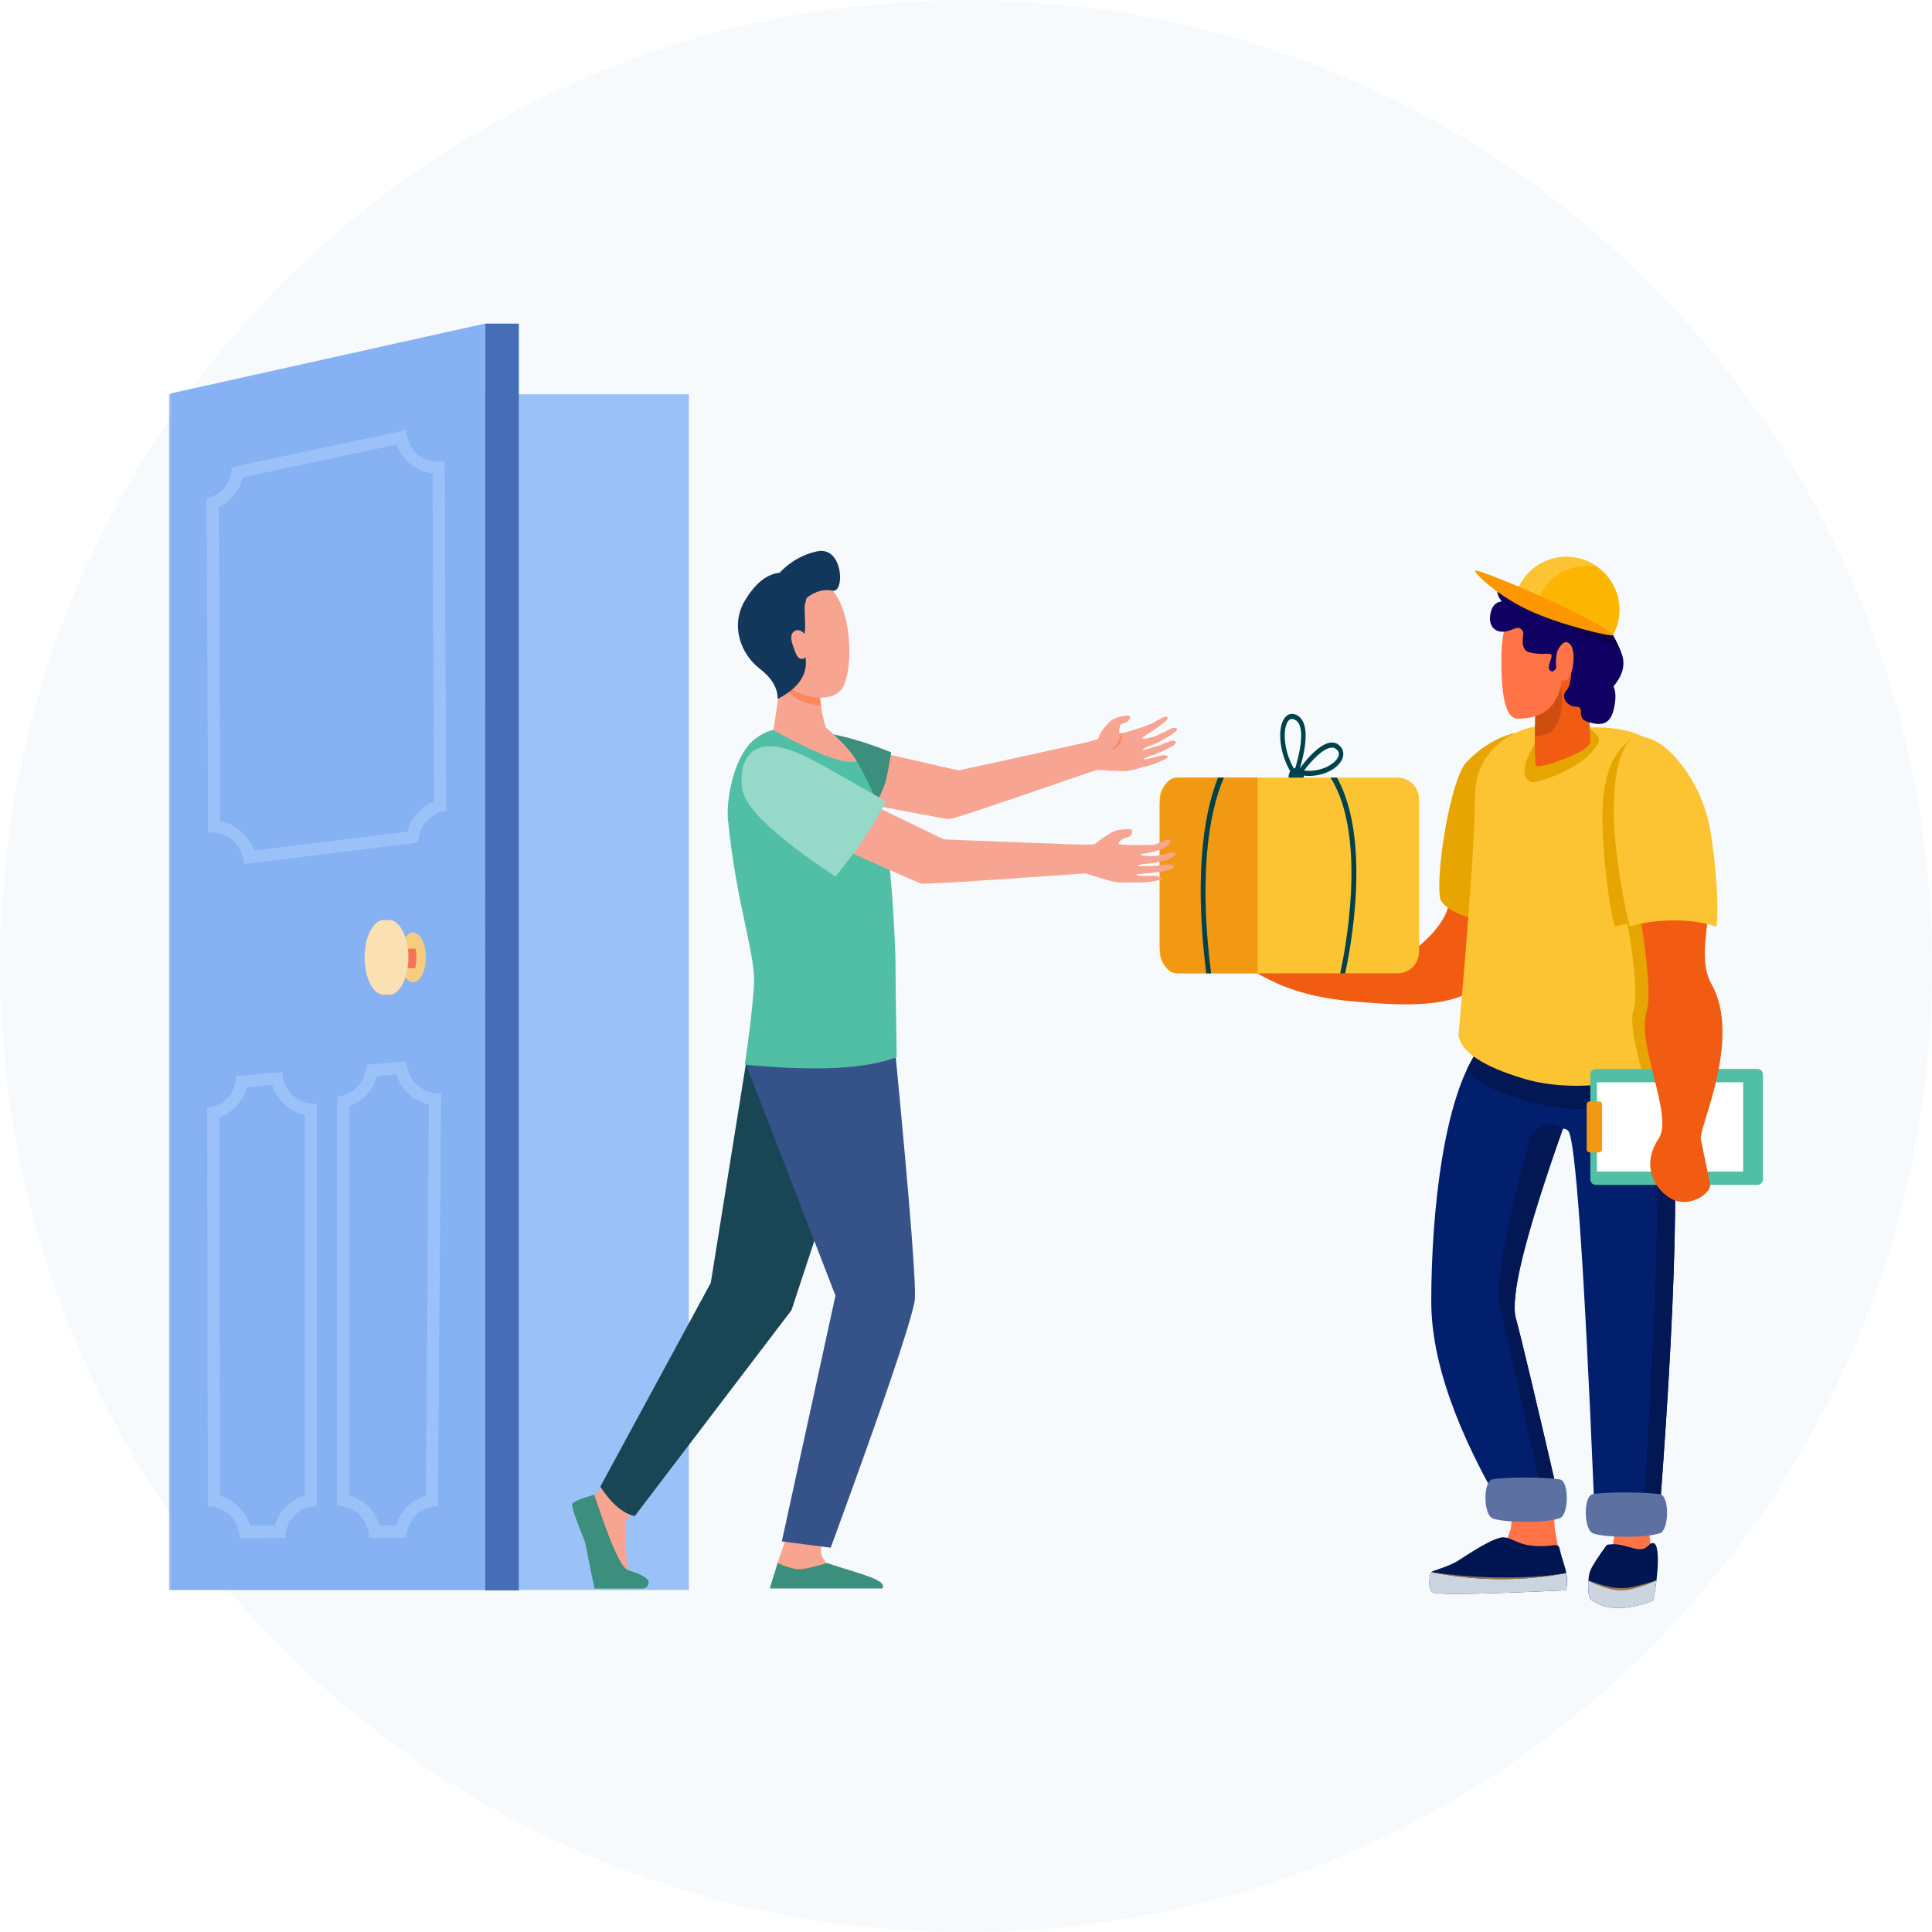 <svg xmlns="http://www.w3.org/2000/svg" fill="none" viewBox="0 0 400 400" height="400" width="400">
<rect x="0" y="0" width="400" height="400" fill="#333333" stroke="none"/>
<g clip-path="url(#clip0_3923_19120)">
<rect fill="white" height="400" width="400"></rect>
<path fill="#F7FAFC" d="M0 200C0 89.543 89.543 0 200 0C310.457 0 400 89.543 400 200C400 310.457 310.457 400 200 400C89.543 400 0 310.457 0 200Z"></path>
<path fill="#9BC1F9" d="M35 81.629H142.619V329.192H35V81.629Z"></path>
<path fill="#466EB6" d="M100.402 67H107.424V329.275H100.402V67Z"></path>
<path fill="#86B1F2" d="M100.402 67C100.402 67.445 100.418 154.831 100.452 329.158H35.317V81.462L100.402 67Z"></path>
<path fill="#9BC1F9" d="M47.977 96.725L84.122 89.035C84.139 92.738 87.158 95.59 90.678 95.59C91.133 95.59 91.595 95.54 92.062 95.44L92.379 167.898C89.076 168.315 86.591 171.117 86.608 174.453L50.462 178.906C50.446 175.237 47.46 172.368 43.907 172.368C43.64 172.368 43.368 172.385 43.09 172.418L42.773 103.18C45.825 102.529 47.994 99.827 47.977 96.725ZM45.608 169.999C48.861 170.616 51.513 173.002 52.547 176.104L84.356 172.184C85.09 169.365 87.125 167.03 89.844 165.963L89.543 98.042C86.107 97.609 83.238 95.24 82.121 92.054L50.262 98.826C49.628 101.495 47.794 103.78 45.308 104.964L45.608 169.999Z" clip-rule="evenodd" fill-rule="evenodd"></path>
<path fill="#9BC1F9" d="M48.894 222.789L58.485 221.955C58.485 225.608 61.454 228.527 65.04 228.527C65.229 228.527 65.418 228.516 65.607 228.494V311.826C61.988 311.826 59.052 314.779 59.052 318.398L49.611 318.415C49.611 314.795 46.659 311.86 43.039 311.86C43.039 311.86 43.034 311.86 43.023 311.86L42.889 229.344C46.292 229.044 48.894 226.192 48.894 222.789ZM45.558 309.675C48.544 310.542 50.912 312.894 51.779 315.88H56.884C57.751 312.894 60.103 310.525 63.089 309.658V230.845C59.903 230.145 57.334 227.76 56.367 224.674L51.112 225.124C50.328 227.977 48.193 230.328 45.408 231.346L45.558 309.675Z" clip-rule="evenodd" fill-rule="evenodd"></path>
<path fill="#9BC1F9" d="M75.832 220.456L84.206 219.738C84.172 223.425 87.158 226.36 90.761 226.36C90.95 226.36 91.139 226.355 91.328 226.344L90.677 311.828C87.075 311.845 84.156 314.747 84.122 318.35L76.4 318.366C76.4 314.747 73.464 311.795 69.844 311.795H69.828V227.011C73.23 226.71 75.832 223.875 75.832 220.456ZM72.346 309.626C75.349 310.494 77.717 312.845 78.585 315.831H81.971C82.855 312.862 85.207 310.527 88.175 309.66L88.793 228.679C87.108 228.295 85.557 227.461 84.306 226.193C83.255 225.126 82.488 223.858 82.071 222.457L78.051 222.807C77.3 225.693 75.165 228.028 72.346 229.029V309.626Z" clip-rule="evenodd" fill-rule="evenodd"></path>
<path fill="#F7CC7F" d="M85.524 203.375C86.988 203.375 88.176 201.067 88.176 198.22C88.176 195.374 86.988 193.066 85.524 193.066C84.059 193.066 82.872 195.374 82.872 198.22C82.872 201.067 84.059 203.375 85.524 203.375Z"></path>
<path fill="#F47458" d="M86.024 196.418C86.14 196.985 86.207 197.602 86.207 198.253C86.207 199.053 86.124 199.804 85.957 200.471H80.386V196.418H86.024Z"></path>
<path fill="#FAE0B2" d="M80.552 205.979C82.763 205.979 84.556 202.507 84.556 198.223C84.556 193.939 82.763 190.467 80.552 190.467C78.342 190.467 76.549 193.939 76.549 198.223C76.549 202.507 78.342 205.979 80.552 205.979Z"></path>
<path fill="#FAE0B2" d="M79.485 205.979C81.696 205.979 83.488 202.507 83.488 198.223C83.488 193.939 81.696 190.467 79.485 190.467C77.274 190.467 75.482 193.939 75.482 198.223C75.482 202.507 77.274 205.979 79.485 205.979Z"></path>
<path fill="#FF7446" d="M332.808 305.027L340.281 306.195C340.681 311.232 341.215 316.047 341.882 320.64C342.56 325.221 342.405 328.374 341.415 330.097C337.045 330.598 333.942 330.659 332.107 330.281C329.355 329.697 329.372 326.328 331.974 323.625C333.926 321.59 334.176 318.838 334.176 317.587C334.176 317.309 334.165 317.087 334.142 316.92L332.808 305.027Z"></path>
<path fill="#001653" d="M338.763 320.672C341.048 321.139 341.231 319.471 342.232 319.471C343.25 319.471 343.416 322.44 343.116 325.626C342.927 327.749 342.632 329.679 342.232 331.413C336.572 333.537 332.246 333.421 329.255 331.063C328.755 330.646 328.605 326.743 329.255 325.175C329.689 324.13 330.829 322.356 332.675 319.854C335.043 319.371 336.461 320.205 338.763 320.672Z"></path>
<path fill="#CBD5E0" d="M342.232 331.414C336.572 333.538 332.247 333.421 329.255 331.064C328.922 330.78 328.738 328.912 328.855 327.244C331.223 328.295 334.359 329.329 336.694 328.996C338.88 328.679 341.215 327.895 342.949 327.211C342.738 328.823 342.499 330.224 342.232 331.414Z"></path>
<path fill="#957447" d="M337.745 329.029C336.194 329.379 334.726 329.446 332.241 328.679C331.073 328.312 329.939 327.828 328.855 327.244C335.327 329.496 336.511 329.146 342.949 327.211C341.348 327.995 339.597 328.612 337.745 329.029Z"></path>
<path fill="#F25C12" d="M259.383 199.842C260.606 200.309 262.03 200.881 263.653 201.56C263.97 200.809 257.899 199.508 257.048 197.656C256.598 196.672 264.02 200.309 264.537 199.875C264.738 199.691 256.131 196.889 256.531 196.222C256.865 195.655 265.588 198.724 265.638 198.29C265.705 197.707 258.082 196.172 258.766 195.321C259.116 194.888 268.357 197.39 269.358 197.54C270.575 197.54 266.155 194.537 267.656 194.137C269.708 193.587 274.846 199.475 275.246 199.558C276.397 199.792 286.288 201.009 291.125 197.84C295.045 195.288 298.831 191.351 299.765 187.965C300.683 184.646 301.934 179.892 300.866 176.24C305.27 175.572 309.54 175.422 314.01 175.956C314.277 181.444 307.705 203.211 304.953 205.012C298.898 208.949 288.106 207.981 280.5 207.364C274.362 206.847 268.357 205.646 262.819 202.844C261.585 202.21 259.934 201.51 258.983 200.425C258.733 200.142 259.033 199.708 259.383 199.842Z"></path>
<path fill="#E6A500" d="M317.779 151.219L315.194 176.739C318.441 185.479 317.696 190.822 312.959 192.768C309.873 190.917 300.349 190.233 298.247 186.297C297.03 181.476 300.332 161.177 303.618 157.791C307.777 153.498 312.497 151.308 317.779 151.219Z"></path>
<path fill="#FF7446" d="M311.057 307.611L322.016 308.395C321.816 312.298 321.76 314.778 321.849 315.835C321.927 316.891 322.627 320.588 323.951 326.927C305.014 330.274 295.812 330.641 296.346 328.028C297.13 324.124 302.767 324.558 307.121 322.64C308.238 322.156 309.239 321.506 310.106 320.805C312.592 318.787 313.543 315.434 312.575 312.382L311.057 307.611Z"></path>
<path fill="#001653" d="M322.784 320.202C323.017 321.214 323.401 322.571 323.935 324.272C324.468 325.985 324.568 327.642 324.235 329.243C306.51 330.088 297.286 330.227 296.563 329.66C295.479 328.826 296.046 325.757 296.313 325.49C296.58 325.206 299.966 324.306 301.684 323.238C303.418 322.171 309.323 318.117 311.325 318.284C313.326 318.451 314.244 319.919 318.047 320.086C321.833 320.269 321.85 319.469 322.784 320.202Z"></path>
<path fill="#CBD5E0" d="M296.313 325.488C305.687 327.345 315 327.418 324.252 325.705C324.452 327.006 324.446 328.185 324.235 329.241C306.51 330.086 297.286 330.225 296.563 329.658C295.479 328.824 296.046 325.755 296.313 325.488Z"></path>
<path fill="#957447" d="M321.649 326.055C322.45 325.972 310.791 327.673 296.312 325.488C304.269 327.19 314.777 327.59 324.251 325.705C324.435 325.672 321.683 326.055 321.649 326.055Z"></path>
<path fill="#021F6E" d="M344.801 220.241C347.837 231.361 347.47 261.869 343.7 311.764L330.039 310.83C327.96 261.19 326.17 235.62 324.668 234.119C324.018 233.468 323.301 233.668 322.767 234.052C322.217 234.419 321.833 235.003 321.633 235.637C320.232 240.224 312.192 266.962 313.81 272.816C314.989 277.097 318.219 290.686 323.501 313.582L312.042 314.049C301.567 296.546 296.329 281.69 296.329 269.48C296.329 251.166 298.881 226.88 306.304 217.005C308.561 214.003 315.233 211.34 326.32 209.016C337.684 213.03 343.845 216.772 344.801 220.241Z"></path>
<path fill="#021753" d="M320.115 313.549C314.833 289.141 311.602 274.657 310.424 270.098C309.139 265.127 313.943 246.079 316.679 236.021C317.496 233.002 321.132 231.801 323.601 233.702C315.895 255.508 312.631 268.546 313.81 272.817C314.988 277.098 318.219 290.686 323.501 313.582L312.042 314.049C312.019 314.016 311.992 313.966 311.958 313.899L320.115 313.549Z"></path>
<path fill="#021753" d="M341.965 216.77C343.417 217.92 344.484 219.105 344.801 220.239C347.837 231.359 347.47 261.866 343.7 311.761L340.314 311.528C340.498 308.826 345.401 238.387 341.965 216.77Z"></path>
<path fill="#021753" d="M303.685 221.474C304.485 219.772 305.353 218.271 306.304 217.003C306.704 216.47 307.271 215.969 307.972 215.469C309.873 216.453 312.492 217.504 316.128 218.621C327.07 221.991 338.879 220.189 343.783 218.488C344.284 219.072 344.634 219.655 344.801 220.239C345.184 221.69 345.501 223.575 345.768 225.81C343.316 227.628 329.072 232.032 316.128 227.912C307.905 225.293 304.836 223.709 303.685 221.474Z"></path>
<path fill="#5D70A2" d="M343.683 317.433C340.181 318.567 331.757 318.283 329.756 317.433C327.904 316.632 327.771 309.743 329.756 309.36C332.541 308.842 340.414 308.892 343.683 309.36C345.685 309.643 345.602 316.799 343.683 317.433Z"></path>
<path fill="#5D70A2" d="M322.917 314.346C319.414 315.481 310.991 315.197 308.989 314.346C307.121 313.562 307.004 306.657 308.989 306.29C311.758 305.756 319.648 305.806 322.917 306.29C324.918 306.574 324.835 313.729 322.917 314.346Z"></path>
<path fill="#FCC332" d="M328.138 150.654C335.733 150.265 341.081 151.905 344.184 155.575C348.838 161.096 348.454 219.058 346.569 220.676C344.684 222.294 328.505 227.181 315.645 223.378C307.071 220.832 302.512 217.818 301.967 214.338C304.247 188.362 305.386 171.821 305.386 164.715C305.386 154.057 315.795 147.785 328.138 150.654Z"></path>
<path fill="#E6A500" d="M338.179 209.346C339.196 206.561 338.112 197.654 336.961 191.215C336.06 191.382 335.21 191.582 334.392 191.833C333.008 187.562 331.807 176.504 331.757 169.565C331.712 160.869 333.886 155.259 338.279 152.735C339.596 152.435 341.681 153.669 344.967 157.072C348.737 167.413 347.953 215.501 346.168 217.019C345.418 217.67 343.95 221.74 340.13 222.54C339.146 218.654 337.244 211.948 338.179 209.346Z"></path>
<path fill="#E6A500" d="M329.122 150.771C331.59 153.039 331.774 153.089 329.205 156.058C326.653 159.044 318.146 162.43 316.945 161.863C313.926 160.445 316.728 155.691 318.73 152.289C319.364 151.221 326.653 148.502 329.122 150.771Z"></path>
<path fill="#F25C12" d="M325.636 123.68C328.505 142.584 329.661 152.68 329.105 153.97C328.271 155.922 318.747 159.241 318.08 158.557C317.635 158.101 317.635 152.642 318.08 142.178L325.636 123.68Z"></path>
<path fill="#B5450E" d="M318.08 142.177L323.851 128.016C324.485 131.201 323.234 134.254 322.633 137.94C322.333 139.792 325.235 146.914 321.349 151.317C320.932 151.801 319.481 152.218 317.796 152.535C317.818 149.41 317.913 145.958 318.08 142.177Z" opacity="0.6"></path>
<path fill="#00424C" d="M267.69 159.192C269.091 158.491 270.442 160.076 269.791 161.71C269.658 162.061 269.408 162.361 269.074 162.528C267.656 163.228 266.305 161.644 266.956 160.009C267.089 159.659 267.356 159.358 267.69 159.192Z"></path>
<path fill="#00424C" d="M265.922 148.7C266.606 147.732 267.607 147.532 268.657 148.149C272.227 150.284 268.991 159.608 268.607 160.659L268.324 161.46L267.84 160.792C264.854 156.589 264.354 150.951 265.922 148.7ZM268.057 159.391C269.041 156.322 270.409 150.384 268.24 149.1C268.118 149.022 267.996 148.961 267.873 148.916C267.373 148.75 266.973 148.9 266.639 149.367C265.572 150.901 265.672 155.522 268.057 159.391Z" clip-rule="evenodd" fill-rule="evenodd"></path>
<path fill="#00424C" d="M268.757 159.592C269.308 158.791 274.178 151.886 277.147 154.204C278.048 154.905 278.332 155.905 277.965 156.956C277.264 158.941 274.362 160.643 271.042 160.643C270.392 160.643 269.708 160.576 269.024 160.426L268.29 160.276L268.757 159.592ZM277.114 156.556C277.314 155.972 277.164 155.505 276.63 155.088C276.38 154.888 276.08 154.788 275.763 154.788C273.961 154.788 271.376 157.673 269.992 159.525C273.511 159.959 276.563 158.124 277.114 156.556Z" clip-rule="evenodd" fill-rule="evenodd"></path>
<path fill="#FCC332" d="M289.357 160.994H244.538C242.088 160.994 240.101 162.981 240.101 165.431V197.073C240.101 199.523 242.088 201.51 244.538 201.51H289.357C291.807 201.51 293.794 199.523 293.794 197.073V165.431C293.794 162.981 291.807 160.994 289.357 160.994Z"></path>
<path fill="#F29913" d="M243.604 160.994H260.384V201.526H243.604C241.669 201.526 240.101 199.008 240.101 195.905V166.615C240.101 163.513 241.669 160.994 243.604 160.994Z"></path>
<path fill="#00424C" d="M275.479 160.994H276.814C283.969 173.938 279.582 196.572 278.498 201.526H277.464C278.215 198.19 283.319 173.554 275.546 161.128C275.524 161.083 275.501 161.039 275.479 160.994Z"></path>
<path fill="#00424C" d="M250.727 201.359C250.727 201.415 250.727 201.471 250.727 201.526H249.742C246.857 178.441 250.043 166.215 252.194 160.994H253.412C251.46 165.364 247.691 177.39 250.727 201.359Z"></path>
<path fill="#50BFA5" d="M363.849 221.311H330.406C329.77 221.311 329.255 221.826 329.255 222.461V244.162C329.255 244.798 329.77 245.313 330.406 245.313H363.849C364.485 245.313 365 244.798 365 244.162V222.461C365 221.826 364.485 221.311 363.849 221.311Z"></path>
<path fill="white" d="M330.623 224.078H360.897V242.559H330.623V224.078Z"></path>
<path fill="#F29913" d="M331.04 228.029H329.155C328.796 228.029 328.505 228.321 328.505 228.68V237.937C328.505 238.296 328.796 238.588 329.155 238.588H331.04C331.399 238.588 331.691 238.296 331.691 237.937V228.68C331.691 228.321 331.399 228.029 331.04 228.029Z"></path>
<path fill="#F25C12" d="M338.713 185.445C337.979 180.008 350.539 183.11 353.191 178.156C356.16 185.579 350.555 197.071 354.342 203.743C360.73 215.002 351.656 233.55 352.14 235.852C352.607 238.17 353.675 243.241 354.058 245.126C354.459 246.994 349.605 250.464 345.685 247.995C341.782 245.526 340.164 240.539 343.383 235.785C346.602 231.048 338.679 216.22 340.931 209.348C342.199 205.495 339.847 190.066 338.713 185.445Z"></path>
<path fill="#FF7446" d="M319.998 125.917C323.267 127.618 324.368 134.824 323.267 141.345C322.183 147.884 317.496 148.785 314.227 148.785C310.957 148.785 310.841 140.778 310.841 136.175C310.841 133.094 311.385 129.675 312.475 125.917C315.311 124.793 317.818 124.793 319.998 125.917Z"></path>
<path fill="#100062" d="M312.425 130.572C309.806 131.406 308.138 129.838 308.539 127.286C308.806 125.573 309.595 124.65 310.907 124.517C309.584 122.805 309.717 121.465 311.307 120.497C311.441 120.419 312.875 121.198 315.611 122.832C315.878 120.297 316.973 119.029 318.897 119.029C321.766 119.029 320.048 121.114 323.484 121.481C326.92 121.848 331.924 123.883 332.291 125.918C332.524 127.275 333.075 129.132 333.942 131.489C335.054 133.469 335.732 135.009 335.977 136.11C336.411 138.1 335.771 140.096 334.059 142.098C334.593 143.287 334.593 144.939 334.059 147.052C333.242 150.237 331.223 150.237 328.705 149.453C326.186 148.669 328.288 146.334 326.419 146.334C324.551 146.334 322.933 144.349 324.351 142.882C325.769 141.43 325.519 134.959 324.351 134.959C323.184 134.959 322.483 139.445 321.165 138.962C319.848 138.495 321.616 135.993 321.165 135.526C320.715 135.059 319.397 135.726 316.612 135.059C315.177 134.708 315.111 133.007 315.377 131.472C315.544 130.505 314.643 129.721 313.759 130.088C313.37 130.244 312.925 130.405 312.425 130.572Z"></path>
<path fill="#0C004A" d="M310.907 120.779C311.424 120.846 312.092 121.013 312.892 121.246C313.704 121.702 314.61 122.23 315.611 122.831C319.192 123.832 322.011 124.821 324.068 125.8C328.004 127.685 331.457 129.57 333.775 131.054C333.842 131.232 333.898 131.377 333.942 131.488C334.343 132.222 334.732 132.995 335.11 133.806C332.675 133.273 327.904 131.438 322.583 128.902C316.578 126.033 310.574 121.063 310.907 120.779Z"></path>
<path fill="#FF7446" d="M322.533 134.591C323.456 132.889 324.329 132.517 325.152 133.473C326.386 134.891 325.736 140.929 323.834 140.929C321.933 140.929 321.849 136.209 322.533 134.591Z"></path>
<path fill="#FCC332" d="M353.741 170.087C354.642 174.006 356.093 186.149 355.376 191.837C350.038 190.069 342.682 190.186 337.462 191.837C336.211 187.567 334.176 175.791 334.126 168.852C334.081 160.156 335.349 154.824 337.929 152.856C343.466 150.654 351.506 160.446 353.741 170.087Z"></path>
<path fill="#FCB500" d="M314.494 121.461C317.062 116.057 323.584 113.772 329.038 116.374C334.493 118.976 336.828 125.464 334.259 130.869C334.159 131.08 334.054 131.286 333.942 131.486L314.21 122.095C314.299 121.884 314.394 121.673 314.494 121.461Z"></path>
<path fill="#FCC332" d="M333.942 131.486L314.21 122.095C314.299 121.884 314.394 121.673 314.494 121.461C317.062 116.057 323.584 113.772 329.038 116.374C329.606 116.652 330.145 116.969 330.656 117.325C325.919 116.457 321.015 118.776 318.864 123.296C318.764 123.507 318.675 123.719 318.597 123.93C328.849 128.923 333.965 131.441 333.942 131.486Z"></path>
<path fill="#FC9700" d="M305.42 118.16C305.62 117.726 315.895 121.913 322.45 125.032C329.022 128.168 334.159 131.054 333.959 131.504C333.742 131.938 322.867 129.386 316.295 126.25C309.74 123.131 305.203 118.594 305.42 118.16Z"></path>
<path fill="#F7A491" d="M131.977 312.094C130.431 313.617 129.642 314.662 129.608 315.229C129.558 316.063 129.408 325.087 130.342 325.938C131.293 326.772 134.078 327.372 133.178 328.323C132.511 329.04 127.306 328.89 123.854 328.69C122.853 328.64 121.602 320.5 121.202 319.299C120.618 317.565 118.783 313.194 119.317 311.994C119.567 311.393 121.218 310.642 122.953 309.508C124.165 308.719 125.349 307.44 126.506 305.672L131.977 312.094Z"></path>
<path fill="#F7A491" d="M171.191 317.598C170.291 319.01 169.885 320.278 169.974 321.401C170.074 322.502 170.991 323.536 171.275 323.652C174.477 325.087 160.166 331.025 160.166 327.806C160.166 326.955 160.783 324.637 160.933 323.686C160.933 323.675 161.628 321.69 163.018 317.731L171.191 317.598Z"></path>
<path fill="#184655" d="M180.832 206.027L181.449 217.887L163.869 271.262L131.41 313.896C128.952 313.34 126.578 311.305 124.287 307.791L147.156 265.608L154.411 220.389L161.817 211.732L180.832 206.027Z"></path>
<path fill="#355389" d="M180.365 203.391L185.486 219.186C188.499 250.545 189.789 267.308 189.356 269.476C188.31 274.747 182.522 291.733 171.992 320.433L161.867 319.132L172.976 268.242L154.461 220.421L180.365 203.391Z"></path>
<path fill="#F8A492" d="M231.622 148.447C233.012 148.113 233.785 148.069 233.941 148.313C234.174 148.697 233.624 149.214 233.357 149.431C233.074 149.648 232.373 149.765 232.089 149.981C231.823 150.198 231.656 151.316 231.739 151.716C231.806 151.983 233.513 151.555 236.86 150.432C237.805 150.065 238.428 149.809 238.728 149.665C238.984 149.531 239.49 149.248 240.246 148.814C241.091 148.313 241.591 148.241 241.747 148.597C241.897 148.931 240.846 149.765 239.345 150.815C237.911 151.816 236.476 152.634 236.526 152.8C236.615 153.078 237.583 152.928 239.429 152.35C240.24 151.883 240.852 151.605 241.263 151.516C241.931 150.949 243.298 150.365 243.715 150.949C243.849 151.127 243.259 151.644 241.947 152.5C241.169 152.923 240.596 153.245 240.229 153.468C239.278 154.085 237.677 154.502 237.01 154.852C236.443 155.136 236.71 155.236 236.693 155.302C236.693 155.369 237.477 155.085 238.595 154.735C239.145 154.552 239.812 154.485 240.413 154.168C240.98 153.885 241.83 153.601 242.331 153.451C243.765 153.001 243.782 154.001 242.514 154.635C242.031 154.885 241.497 155.136 240.963 155.402C238.861 156.403 236.76 156.87 236.793 157.12C236.804 157.332 238.078 157.082 240.613 156.37C242.081 156.381 242.186 156.698 240.93 157.321C238.745 158.405 236.877 158.772 236.793 158.772C236.226 158.855 234.308 159.722 232.306 159.656C230.972 159.622 229.237 159.533 227.102 159.389C224.717 160.139 197.779 169.597 196.528 169.58C195.694 169.569 187.543 168.029 172.075 164.96L177.246 154.668L198.463 159.506C199.197 159.372 206.38 157.799 220.013 154.785C224.65 153.807 227.091 153.184 227.336 152.917C227.653 152.6 227.136 152.267 229.537 149.631C229.993 149.12 230.688 148.725 231.622 148.447Z"></path>
<path fill="#3C8F7C" d="M184.518 155.768C184.029 158.77 183.629 160.828 183.318 161.94C183.062 162.863 182.016 165.226 180.182 169.029C173.621 166.871 168.795 165.181 165.704 163.958C160.066 161.706 153.544 156.886 153.961 156.285C155.145 154.567 157.063 152.565 159.766 151.898C166.015 150.342 174.266 151.631 184.518 155.768Z"></path>
<path fill="#50BFA5" d="M185.653 218.853C179.392 221.322 168.912 221.844 154.211 220.421C155.145 214.005 155.774 208.628 156.096 204.292C156.597 197.786 152.46 187.495 150.709 169.631C150.342 165.844 151.826 155.62 157.13 152.4C158.376 151.655 159.377 151.233 160.133 151.133C160.183 151.133 167.438 149.648 171.141 150.782C172.192 151.733 175.478 154.435 177.363 157.604C179.848 161.791 181.883 166.628 182.367 168.213C184.502 175.302 185.403 195.801 185.403 199.671C185.403 202.251 185.486 208.645 185.653 218.853Z"></path>
<path fill="#F7A491" d="M177.363 157.607H177.346C174.933 158.352 169.195 156.205 160.133 151.168V151.135L161.784 140.343C167.444 139.008 170.113 139.364 169.79 141.41C169.457 143.456 169.84 146.52 170.941 150.601C170.986 150.657 171.052 150.718 171.141 150.784C172.192 151.735 175.478 154.437 177.363 157.607Z"></path>
<path fill="#FE875E" d="M169.99 146.097C167.438 145.997 164.469 144.78 162.568 142.745C162.201 142.361 161.901 141.844 161.65 141.244L161.784 140.343C167.444 139.008 170.113 139.364 169.79 141.41C169.573 142.661 169.74 144.429 169.99 146.097Z"></path>
<path fill="#F7A491" d="M171.308 121.329C176.679 125.132 176.829 139.594 174.144 142.813C171.725 145.732 164.986 144.514 161.517 140.811C158.064 137.108 159.882 123.664 160.149 123.764C163.997 119.605 167.716 118.794 171.308 121.329Z"></path>
<path fill="#13375B" d="M172.342 122.293C170.585 121.904 168.806 122.404 167.005 123.794L166.621 125.262C166.488 127.614 167.038 130.299 166.304 132.034C165.62 133.702 166.538 134.186 166.805 136.321C167.216 139.712 165.281 142.509 161 144.711C161.033 142.453 159.782 140.352 157.247 138.406C153.461 135.487 151.042 129.549 154.311 124.194C156.963 119.841 159.532 118.79 161.417 118.573C162.401 117.506 165.103 114.97 169.257 114.136C174.594 113.052 174.978 122.877 172.342 122.293Z"></path>
<path fill="#F7A491" d="M167.372 133.436C167.389 135.087 167.055 136.388 166.104 136.405C165.153 136.422 164.887 135.788 164.103 133.469C163.352 131.301 164.253 130.484 165.203 130.467C166.154 130.45 167.338 131.801 167.372 133.436Z"></path>
<path fill="#3C8F7C" d="M123.053 309.459C126.289 319.378 128.602 324.582 129.992 325.071C130.559 325.272 133.728 326.139 134.228 327.34C134.24 327.362 134.251 327.395 134.262 327.44C134.412 328.207 133.778 328.891 133.011 328.891H123.086C122.141 324.41 121.485 321.185 121.118 319.217C119.15 314.413 118.271 311.789 118.483 311.344C118.705 310.91 120.228 310.282 123.053 309.459Z"></path>
<path fill="#3C8F7C" d="M159.365 328.873L161 323.619C163.291 324.609 165.009 325.02 166.154 324.853C167.31 324.687 169.006 324.275 171.241 323.619C178.113 325.921 183.735 327.039 182.717 328.873H159.365Z"></path>
<path fill="#F8A492" d="M232.707 171.716C233.718 171.561 234.269 171.622 234.358 171.9C234.491 172.317 234.258 173.018 233.924 173.168C233.574 173.301 232.923 173.485 232.59 173.618C232.256 173.768 231.589 174.285 231.572 174.686C231.556 175.086 238.461 174.969 238.978 174.869C239.278 174.813 239.968 174.541 241.046 174.052C241.836 173.696 242.259 173.707 242.314 174.085C242.381 174.452 241.864 175.403 239.762 176.07C237.927 176.654 236.159 176.771 236.176 176.921C236.187 177.21 237.216 177.31 239.262 177.221C240.218 176.976 240.919 176.865 241.363 176.887C242.197 176.52 243.365 176.187 243.432 176.887C243.432 176.976 242.892 177.343 241.814 177.988C240.891 178.199 240.212 178.366 239.779 178.489C238.645 178.822 236.893 178.822 236.109 178.989C235.459 179.139 235.776 179.289 235.742 179.356C235.709 179.406 236.543 179.339 237.761 179.289C238.378 179.256 239.078 179.339 239.779 179.206C240.446 179.072 241.38 179.006 241.931 178.989C243.532 178.922 243.282 179.89 241.797 180.173C241.247 180.273 240.629 180.39 240.012 180.507C237.594 180.94 235.325 180.857 235.275 181.107C235.242 181.319 236.615 181.396 239.395 181.341C240.896 181.73 240.919 182.064 239.462 182.342C236.943 182.825 234.925 182.692 234.842 182.692C234.241 182.608 232.039 182.959 230.004 182.408C228.648 182.03 226.902 181.508 224.767 180.84C222.098 180.957 192.008 183.242 190.723 182.909C189.878 182.686 181.95 179.172 166.938 172.367L174.977 163.877L195.394 173.785C196.194 173.84 203.978 174.141 218.745 174.686C223.749 174.908 226.413 174.925 226.735 174.736C227.152 174.502 226.969 174.269 230.121 172.367C230.733 171.989 231.595 171.772 232.707 171.716Z"></path>
<path fill="#96D9C9" d="M153.778 163.879C153.077 161.21 152.71 149.184 168.022 157.24C170.802 158.708 175.923 161.593 183.384 165.897C181.872 168.888 180.21 171.713 178.397 174.37C177.463 175.738 175.656 178.112 172.976 181.493C161.245 173.731 154.845 167.86 153.778 163.879Z"></path>
<path fill="#FE875E" d="M229.788 155.22C231.122 154.47 232.14 153.285 231.806 151.801C232.94 152.968 231.506 155.153 229.788 155.22Z"></path>
</g>
<defs>
<clipPath id="clip0_3923_19120">
<rect fill="white" height="400" width="400"></rect>
</clipPath>
</defs>
</svg>

